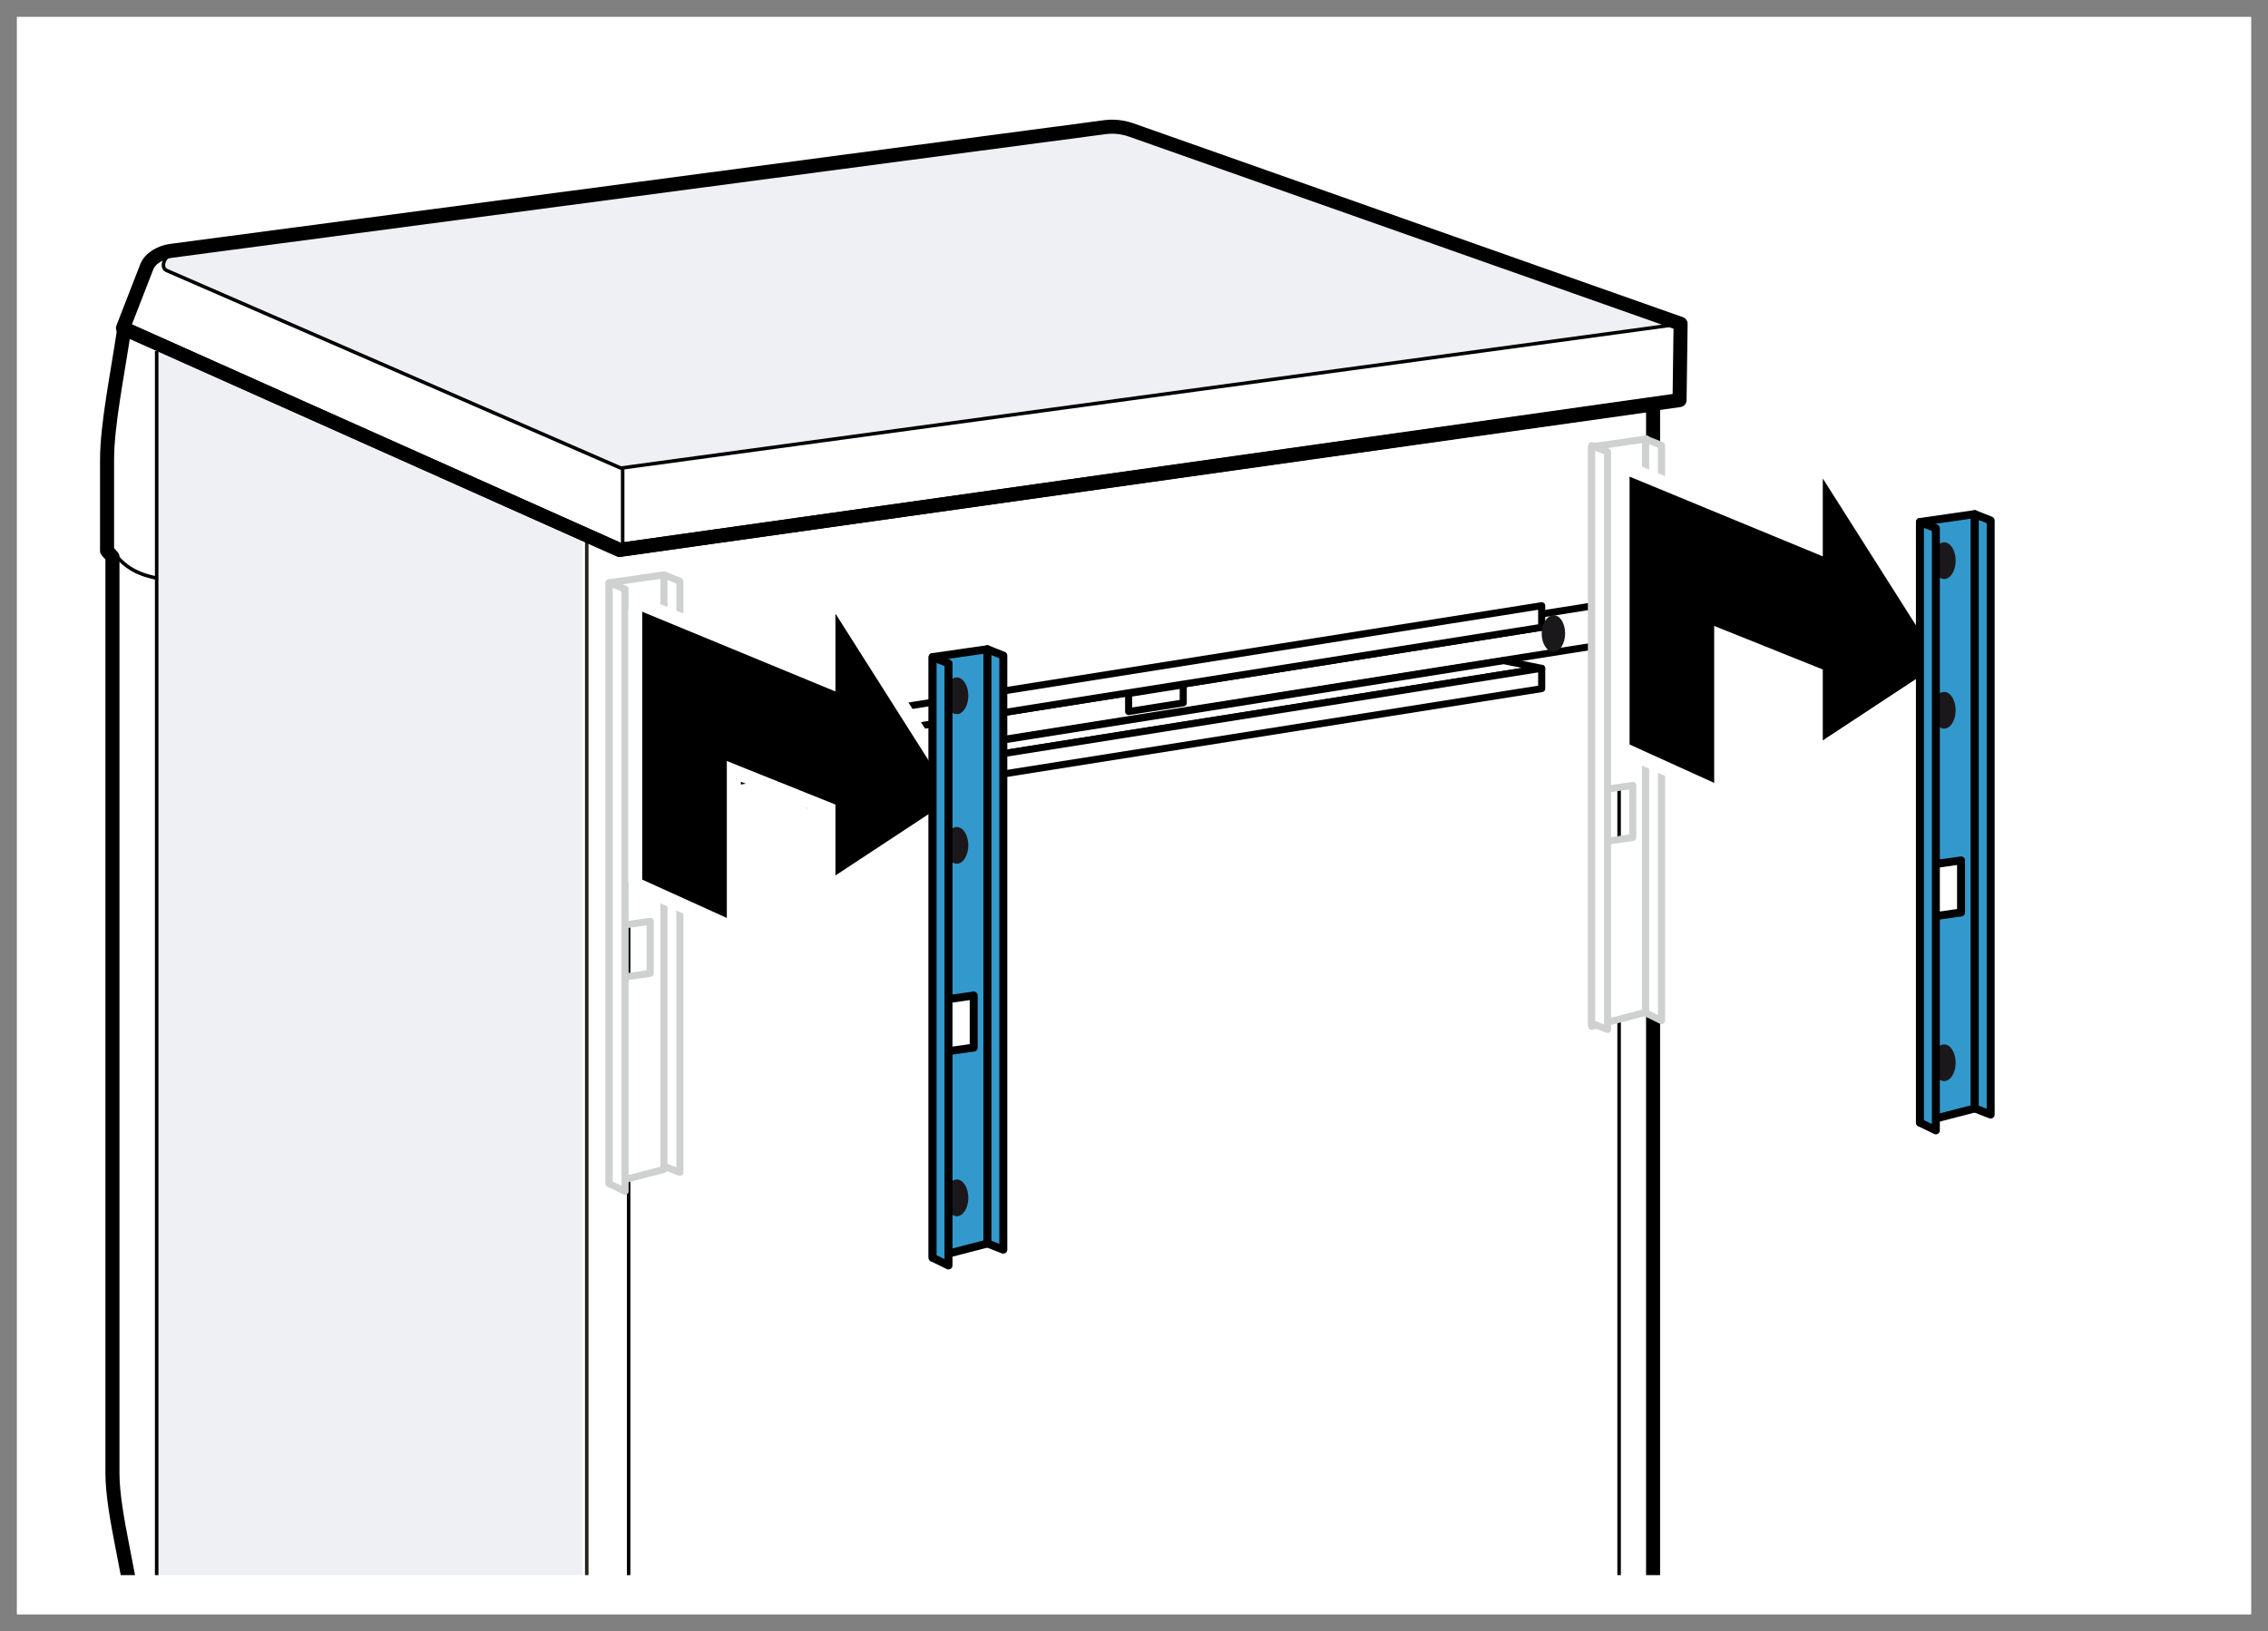 <?xml version="1.0" encoding="utf-8"?>
<!-- Generator: Adobe Illustrator 26.5.0, SVG Export Plug-In . SVG Version: 6.00 Build 0)  -->
<svg version="1.1" xmlns="http://www.w3.org/2000/svg" xmlns:xlink="http://www.w3.org/1999/xlink" x="0px" y="0px"
	 width="161.57px" height="116.22px" viewBox="0 0 161.57 116.22" enable-background="new 0 0 161.57 116.22" xml:space="preserve">
<rect x="0" y="0" width="161.57" height="116.22" fill="#333333" stroke="none"/>
<g id="Hintergrund">
	<rect x="0.31" y="0.76" fill="#FFFFFF" width="160.379" height="114.622"/>
</g>
<g id="Inhalt">
	<g>
		<polygon fill="#EFF0F4" points="41.5,154.215 11.167,140.333 11.167,24.667 41.5,38.548 		"/>
		<polyline id="polyline44_1_" fill="none" stroke="#262020" stroke-width="0.25" stroke-miterlimit="22.926" points="41.8,147.662 
			41.8,38.025 41.8,147.662 		"/>
		<path id="path42_1_" fill="none" stroke="#000000" stroke-width="0.25" stroke-miterlimit="22.926" d="M7.743,38.835
			c1.071,1.828,2.495,2.146,3.44,2.361"/>
		<path id="path24_1_" fill="#FFFFFF" d="M44.13,39.194L8.76,23.381l1.698-4.37c0.243-0.622,1.028-1.031,1.699-1.121l66.595-8.821
			c0.599-0.076,1.237-0.007,1.805,0.195l39.167,13.814l-0.074,5.442L44.13,39.194z"/>
		
			<path id="path26_1_" fill="none" stroke="#262020" stroke-width="0.485" stroke-linecap="round" stroke-linejoin="round" stroke-miterlimit="22.926" d="
			M44.13,39.194L8.76,23.381l1.698-4.37c0.243-0.622,1.028-1.031,1.699-1.121l66.595-8.821c0.599-0.076,1.237-0.007,1.805,0.195
			l39.167,13.814l-0.074,5.442L44.13,39.194z"/>
		<path id="path28_1_" fill="none" stroke="#000000" stroke-linecap="round" stroke-linejoin="round" stroke-miterlimit="10" d="
			M44.13,39.173L8.85,23.421c-0.458,3.138-1.223,6.8-1.223,9.335v6.482l0.384,0.436v65.288c0,1.453,0.33,3.302,0.732,5.358
			l3.086,16.001c0.109,0.569,1.353,1.082,1.414,1.524l27.059,19.519c0.707,0.514,1.777,0.416,2.648,0.23l39.045-8.427l27.694-5.941
			l7.173-1.619c0.544-0.125,0.902-0.846,0.902-1.385V28.812L44.13,39.173z"/>
		<path id="path30_1_" fill="#EFF0F4" d="M44.333,33.5L11.688,19.203l-0.016-0.906c0.243-0.624-0.186-0.332,0.485-0.421
			l66.595-8.821c0.599-0.076,1.237,0,1.805,0.195l39.167,13.819L119.667,23L44.333,33.5z"/>
		<path id="path34_1_" fill="none" stroke="#000000" stroke-width="0.25" stroke-miterlimit="22.926" d="M44.283,33.372
			L11.88,19.274c-0.345-0.146-0.305-0.645,0.054-1.017"/>
		<polyline id="polyline46_1_" fill="none" stroke="#000000" stroke-width="0.25" stroke-miterlimit="22.926" points="
			119.723,23.075 44.358,33.33 44.358,39.084 		"/>
		<path id="path32_1_" fill="none" stroke="#000000" stroke-linecap="round" stroke-linejoin="round" stroke-miterlimit="10" d="
			M44.13,39.181L8.76,23.374l1.698-4.37c0.243-0.624,1.028-1.038,1.699-1.128l66.595-8.821c0.599-0.076,1.237,0,1.805,0.195
			l39.167,13.819l-0.074,5.436L44.13,39.181z"/>
		<polyline id="polyline36_1_" fill="none" stroke="#000000" stroke-width="0.25" stroke-miterlimit="22.926" points="
			44.784,146.816 44.784,46.756 44.784,146.816 		"/>
		<polyline id="polyline38_1_" fill="none" stroke="#000000" stroke-width="0.25" stroke-miterlimit="22.926" points="
			115.344,131.79 115.344,36.923 115.344,131.79 		"/>
		
			<line id="line40_1_" fill="none" stroke="#000000" stroke-width="0.25" stroke-miterlimit="22.926" x1="11.162" y1="25.015" x2="11.162" y2="121.683"/>
	</g>
	<g id="g3096" transform="matrix(1.169,0,0,0.877,-6.051,4.303)">
		<g id="g121" transform="matrix(0.763,0,0,1,19.136,0)">
			<g id="g123">
				<g id="g125">
					
						<path id="path127" fill="#FFFFFF" stroke="#000000" stroke-width="0.567" stroke-linecap="round" stroke-linejoin="round" stroke-miterlimit="3.864" d="
						M36.005,59.319l73.949-11.895v-3.277l-73.95,11.897v3.36 M76.209,52.196l-4.361,0.704v-1.464l4.361-0.703V52.196z"/>
					<g id="g129">
						<g id="g131">
							<g id="g133">
								
									<polygon id="polygon135" fill="#DEECF5" stroke="#000000" stroke-width="0.567" stroke-linecap="round" stroke-linejoin="round" stroke-miterlimit="3.864" points="
									104.837,46.052 101.81,45.433 43.223,54.877 46.249,55.497 								"/>
								
									<polygon id="polygon137" fill="#FFFFFF" stroke="#000000" stroke-width="0.567" stroke-linecap="round" stroke-linejoin="round" stroke-miterlimit="3.864" points="
									104.837,49.385 101.81,48.764 43.223,58.209 46.249,58.829 								"/>
							</g>
							
								<polygon id="polygon139" fill="#FFFFFF" stroke="#000000" stroke-width="0.567" stroke-linecap="round" stroke-linejoin="round" stroke-miterlimit="3.864" points="
								104.837,49.385 104.837,51.037 46.249,60.483 46.249,58.829 							"/>
							
								<polygon id="polygon141" fill="#FFFFFF" stroke="#000000" stroke-width="0.567" stroke-linecap="round" stroke-linejoin="round" stroke-miterlimit="3.864" points="
								104.837,46.052 104.837,44.297 46.249,53.741 46.249,55.497 							"/>
						</g>
					</g>
				</g>
				<g id="g143">
					<path id="path145" fill="#1B181C" d="M41.336,55.306c0.51-0.008,0.92,0.657,0.92,1.476s-0.411,1.5-0.92,1.508
						c-0.507,0.008-0.952-0.661-0.952-1.479C40.384,55.993,40.828,55.314,41.336,55.306z"/>
				</g>
				<g id="g147">
					<path id="path149" fill="#1B181C" d="M105.789,45.071c0.51-0.008,0.92,0.657,0.92,1.476s-0.411,1.5-0.92,1.508
						c-0.507,0.008-0.952-0.659-0.952-1.479S105.281,45.079,105.789,45.071z"/>
				</g>
			</g>
		</g>
		<g id="g151" transform="matrix(0.763,0,0,1,19.136,0)">
			<g id="g153">
				
					<path id="path155" fill="#FFFFFF" stroke="#CFD0D0" stroke-width="0.567" stroke-linecap="round" stroke-linejoin="round" stroke-miterlimit="3.864" d="
					M30.356,42.432v48.815l4.378-1.153v-48.3L30.356,42.432z M33.638,74.167l-2.189,0.319v-4.231l2.189-0.319V74.167z"/>
				<g id="g157">
					
						<polygon id="polygon159" fill="#FFFFFF" stroke="#CFD0D0" stroke-width="0.567" stroke-linecap="round" stroke-linejoin="round" stroke-miterlimit="3.864" points="
						34.734,89.833 36.005,90.337 36.005,42.311 34.734,41.797 					"/>
				</g>
				
					<path id="path161" fill="#FFFFFF" stroke="#CFD0D0" stroke-width="0.567" stroke-linecap="round" stroke-linejoin="round" stroke-miterlimit="3.864" d="
					M108.827,31.392v47.081l4.378-1.153V30.753L108.827,31.392z M112.109,63.128l-2.189,0.32v-4.231l2.189-0.32V63.128z"/>
				
					<path id="path163" fill="#FFFFFF" stroke="#CFD0D0" stroke-width="0.567" stroke-linecap="round" stroke-linejoin="round" stroke-miterlimit="3.864" d="
					M113.137,30.758v46.618l1.271,0.631V31.272L113.137,30.758z"/>
				
					<path id="path165" fill="#FFFFFF" stroke="#CFD0D0" stroke-width="0.567" stroke-linecap="round" stroke-linejoin="round" stroke-miterlimit="3.864" d="
					M30.356,42.432v48.815l1.271,0.631V42.946L30.356,42.432z"/>
				<g id="g167">
					
						<polygon id="polygon169" fill="#FFFFFF" stroke="#CFD0D0" stroke-width="0.567" stroke-linecap="round" stroke-linejoin="round" stroke-miterlimit="3.864" points="
						108.827,78.222 110.097,78.724 110.097,31.807 108.827,31.292 					"/>
				</g>
			</g>
		</g>
	</g>
	<g>
		<path d="M51.778,65.901c-0.07,0-0.141-0.015-0.207-0.045l-6.028-2.734c-0.179-0.081-0.293-0.259-0.293-0.455V43.583
			c0-0.167,0.083-0.323,0.222-0.416c0.083-0.056,0.18-0.084,0.278-0.084c0.064,0,0.129,0.013,0.191,0.038l13.075,5.396v-4.804
			c0-0.223,0.147-0.418,0.36-0.48c0.046-0.014,0.093-0.02,0.14-0.02c0.168,0,0.329,0.085,0.422,0.232l8.348,13.161
			c0.146,0.23,0.081,0.535-0.147,0.685l-8.348,5.499c-0.083,0.055-0.179,0.082-0.275,0.082c-0.082,0-0.163-0.02-0.237-0.06
			c-0.162-0.088-0.263-0.257-0.263-0.44v-4.714l-6.738-2.702v10.444c0,0.17-0.086,0.328-0.229,0.42
			C51.967,65.874,51.873,65.901,51.778,65.901z"/>
		<path fill="#FFFFFF" d="M45.75,43.583l13.766,5.681v-5.55l8.347,13.161l-8.347,5.498v-5.052l-7.738-3.103v11.183l-6.028-2.735
			V43.583 M45.75,42.583c-0.195,0-0.389,0.057-0.556,0.169c-0.277,0.186-0.444,0.497-0.444,0.831v19.083
			c0,0.392,0.23,0.749,0.587,0.911l6.028,2.735c0.132,0.06,0.273,0.089,0.413,0.089c0.189,0,0.378-0.054,0.542-0.159
			c0.286-0.184,0.458-0.501,0.458-0.841v-9.705l5.738,2.301v4.375c0,0.368,0.202,0.706,0.526,0.88c0.148,0.08,0.312,0.12,0.474,0.12
			c0.192,0,0.384-0.055,0.55-0.165l8.347-5.498c0.456-0.3,0.587-0.91,0.294-1.371l-8.347-13.16
			c-0.187-0.294-0.508-0.464-0.844-0.464c-0.093,0-0.186,0.013-0.279,0.04c-0.427,0.124-0.721,0.515-0.721,0.96v4.056l-12.385-5.111
			C46.009,42.608,45.879,42.583,45.75,42.583L45.75,42.583z"/>
	</g>
	<g>
		
			<path id="path187" fill="#3399CC" stroke="#000000" stroke-width="0.567" stroke-linecap="round" stroke-linejoin="round" stroke-miterlimit="3.864" d="
			M66.437,46.814v42.792l3.906-1.011V46.254L66.437,46.814z M69.365,74.634l-1.953,0.28v-3.709l1.953-0.28V74.634z"/>
		<g id="g189">
			
				<polygon id="polygon191" fill="#3399CC" stroke="#000000" stroke-width="0.567" stroke-linecap="round" stroke-linejoin="round" stroke-miterlimit="3.864" points="
				70.344,88.592 71.476,89.033 71.476,46.708 70.344,46.256 			"/>
		</g>
		<g id="g197">
			<path id="path199" fill="#1B181C" d="M68.162,48.262c0.455,0,0.82,0.589,0.82,1.307c0,0.718-0.367,1.309-0.82,1.309
				c-0.452,0-0.849-0.591-0.849-1.309C67.313,48.85,67.71,48.262,68.162,48.262z"/>
		</g>
		<g id="g201">
			<path id="path203" fill="#1B181C" d="M68.162,58.92c0.455,0,0.82,0.589,0.82,1.307c0,0.718-0.367,1.309-0.82,1.309
				c-0.452,0-0.849-0.591-0.849-1.309C67.313,59.509,67.71,58.92,68.162,58.92z"/>
		</g>
		<g id="g205">
			<path id="path207" fill="#1B181C" d="M68.162,84.033c0.455,0,0.82,0.589,0.82,1.307c0,0.718-0.367,1.309-0.82,1.309
				c-0.452,0-0.849-0.591-0.849-1.309C67.313,84.622,67.71,84.033,68.162,84.033z"/>
		</g>
		
			<path id="path221" fill="#3399CC" stroke="#000000" stroke-width="0.567" stroke-linecap="round" stroke-linejoin="round" stroke-miterlimit="3.864" d="
			M66.437,46.814v42.792l1.134,0.553V47.265L66.437,46.814z"/>
	</g>
	<g>
		<path d="M122.116,56.276c-0.07,0-0.141-0.015-0.207-0.044l-6.028-2.735c-0.178-0.081-0.293-0.259-0.293-0.456V33.958
			c0-0.167,0.083-0.323,0.222-0.416c0.084-0.056,0.181-0.084,0.278-0.084c0.064,0,0.129,0.013,0.19,0.038l13.076,5.396v-4.803
			c0-0.223,0.146-0.418,0.36-0.48c0.047-0.014,0.094-0.02,0.14-0.02c0.168,0,0.329,0.085,0.422,0.232l8.348,13.161
			c0.146,0.23,0.081,0.535-0.146,0.685l-8.348,5.498c-0.084,0.055-0.18,0.083-0.275,0.083c-0.081,0-0.163-0.02-0.237-0.06
			c-0.162-0.087-0.263-0.256-0.263-0.44v-4.713l-6.738-2.702v10.444c0,0.17-0.086,0.328-0.229,0.42
			C122.305,56.25,122.211,56.276,122.116,56.276z"/>
		<path fill="#FFFFFF" d="M116.088,33.958l13.766,5.681v-5.55l8.348,13.161l-8.348,5.498v-5.051l-7.738-3.103v11.183l-6.028-2.735
			V33.958 M116.088,32.958c-0.195,0-0.389,0.057-0.556,0.169c-0.277,0.186-0.444,0.497-0.444,0.831v19.083
			c0,0.392,0.23,0.749,0.587,0.911l6.028,2.735c0.132,0.06,0.273,0.089,0.413,0.089c0.189,0,0.378-0.054,0.542-0.159
			c0.286-0.184,0.458-0.501,0.458-0.841v-9.705l5.738,2.301v4.375c0,0.368,0.202,0.706,0.526,0.88c0.148,0.08,0.312,0.12,0.474,0.12
			c0.192,0,0.384-0.055,0.55-0.165l8.347-5.498c0.456-0.3,0.587-0.91,0.294-1.371l-8.348-13.161
			c-0.187-0.294-0.508-0.464-0.844-0.464c-0.093,0-0.186,0.013-0.279,0.04c-0.427,0.124-0.721,0.515-0.721,0.96v4.056l-12.385-5.111
			C116.347,32.983,116.217,32.958,116.088,32.958L116.088,32.958z"/>
	</g>
	<g>
		
			<path id="path187_1_" fill="#3399CC" stroke="#000000" stroke-width="0.567" stroke-linecap="round" stroke-linejoin="round" stroke-miterlimit="3.864" d="
			M136.775,37.189v42.792l3.906-1.011V36.629L136.775,37.189z M139.703,65.009l-1.953,0.28v-3.709l1.953-0.28V65.009z"/>
		<g id="g189_1_">
			
				<polygon id="polygon191_1_" fill="#3399CC" stroke="#000000" stroke-width="0.567" stroke-linecap="round" stroke-linejoin="round" stroke-miterlimit="3.864" points="
				140.682,78.967 141.814,79.408 141.814,37.083 140.682,36.631 			"/>
		</g>
		<g id="g197_1_">
			<path id="path199_1_" fill="#1B181C" d="M138.5,38.637c0.455,0,0.82,0.589,0.82,1.307c0,0.718-0.367,1.309-0.82,1.309
				c-0.452,0-0.849-0.591-0.849-1.309C137.651,39.225,138.048,38.637,138.5,38.637z"/>
		</g>
		<g id="g201_1_">
			<path id="path203_1_" fill="#1B181C" d="M138.5,49.295c0.455,0,0.82,0.589,0.82,1.307c0,0.718-0.367,1.309-0.82,1.309
				c-0.452,0-0.849-0.591-0.849-1.309C137.651,49.883,138.048,49.295,138.5,49.295z"/>
		</g>
		<g id="g205_1_">
			<path id="path207_1_" fill="#1B181C" d="M138.5,74.408c0.455,0,0.82,0.589,0.82,1.307c0,0.718-0.367,1.309-0.82,1.309
				c-0.452,0-0.849-0.591-0.849-1.309C137.651,74.997,138.048,74.408,138.5,74.408z"/>
		</g>
		
			<path id="path221_1_" fill="#3399CC" stroke="#000000" stroke-width="0.567" stroke-linecap="round" stroke-linejoin="round" stroke-miterlimit="3.864" d="
			M136.775,37.189v42.792l1.134,0.553V37.64L136.775,37.189z"/>
	</g>
</g>
<g id="Rahmen">
	<g>
		<path fill="#FFFFFF" d="M157.575,4v108.22H4V4H157.575 M161.575,0H0v116.22h161.575V0L161.575,0z"/>
		<path fill="#808080" d="M160.375,1.2v113.821H1.2V1.2H160.375 M161.575,0H0v116.22h161.575V0L161.575,0z"/>
	</g>
</g>
</svg>
